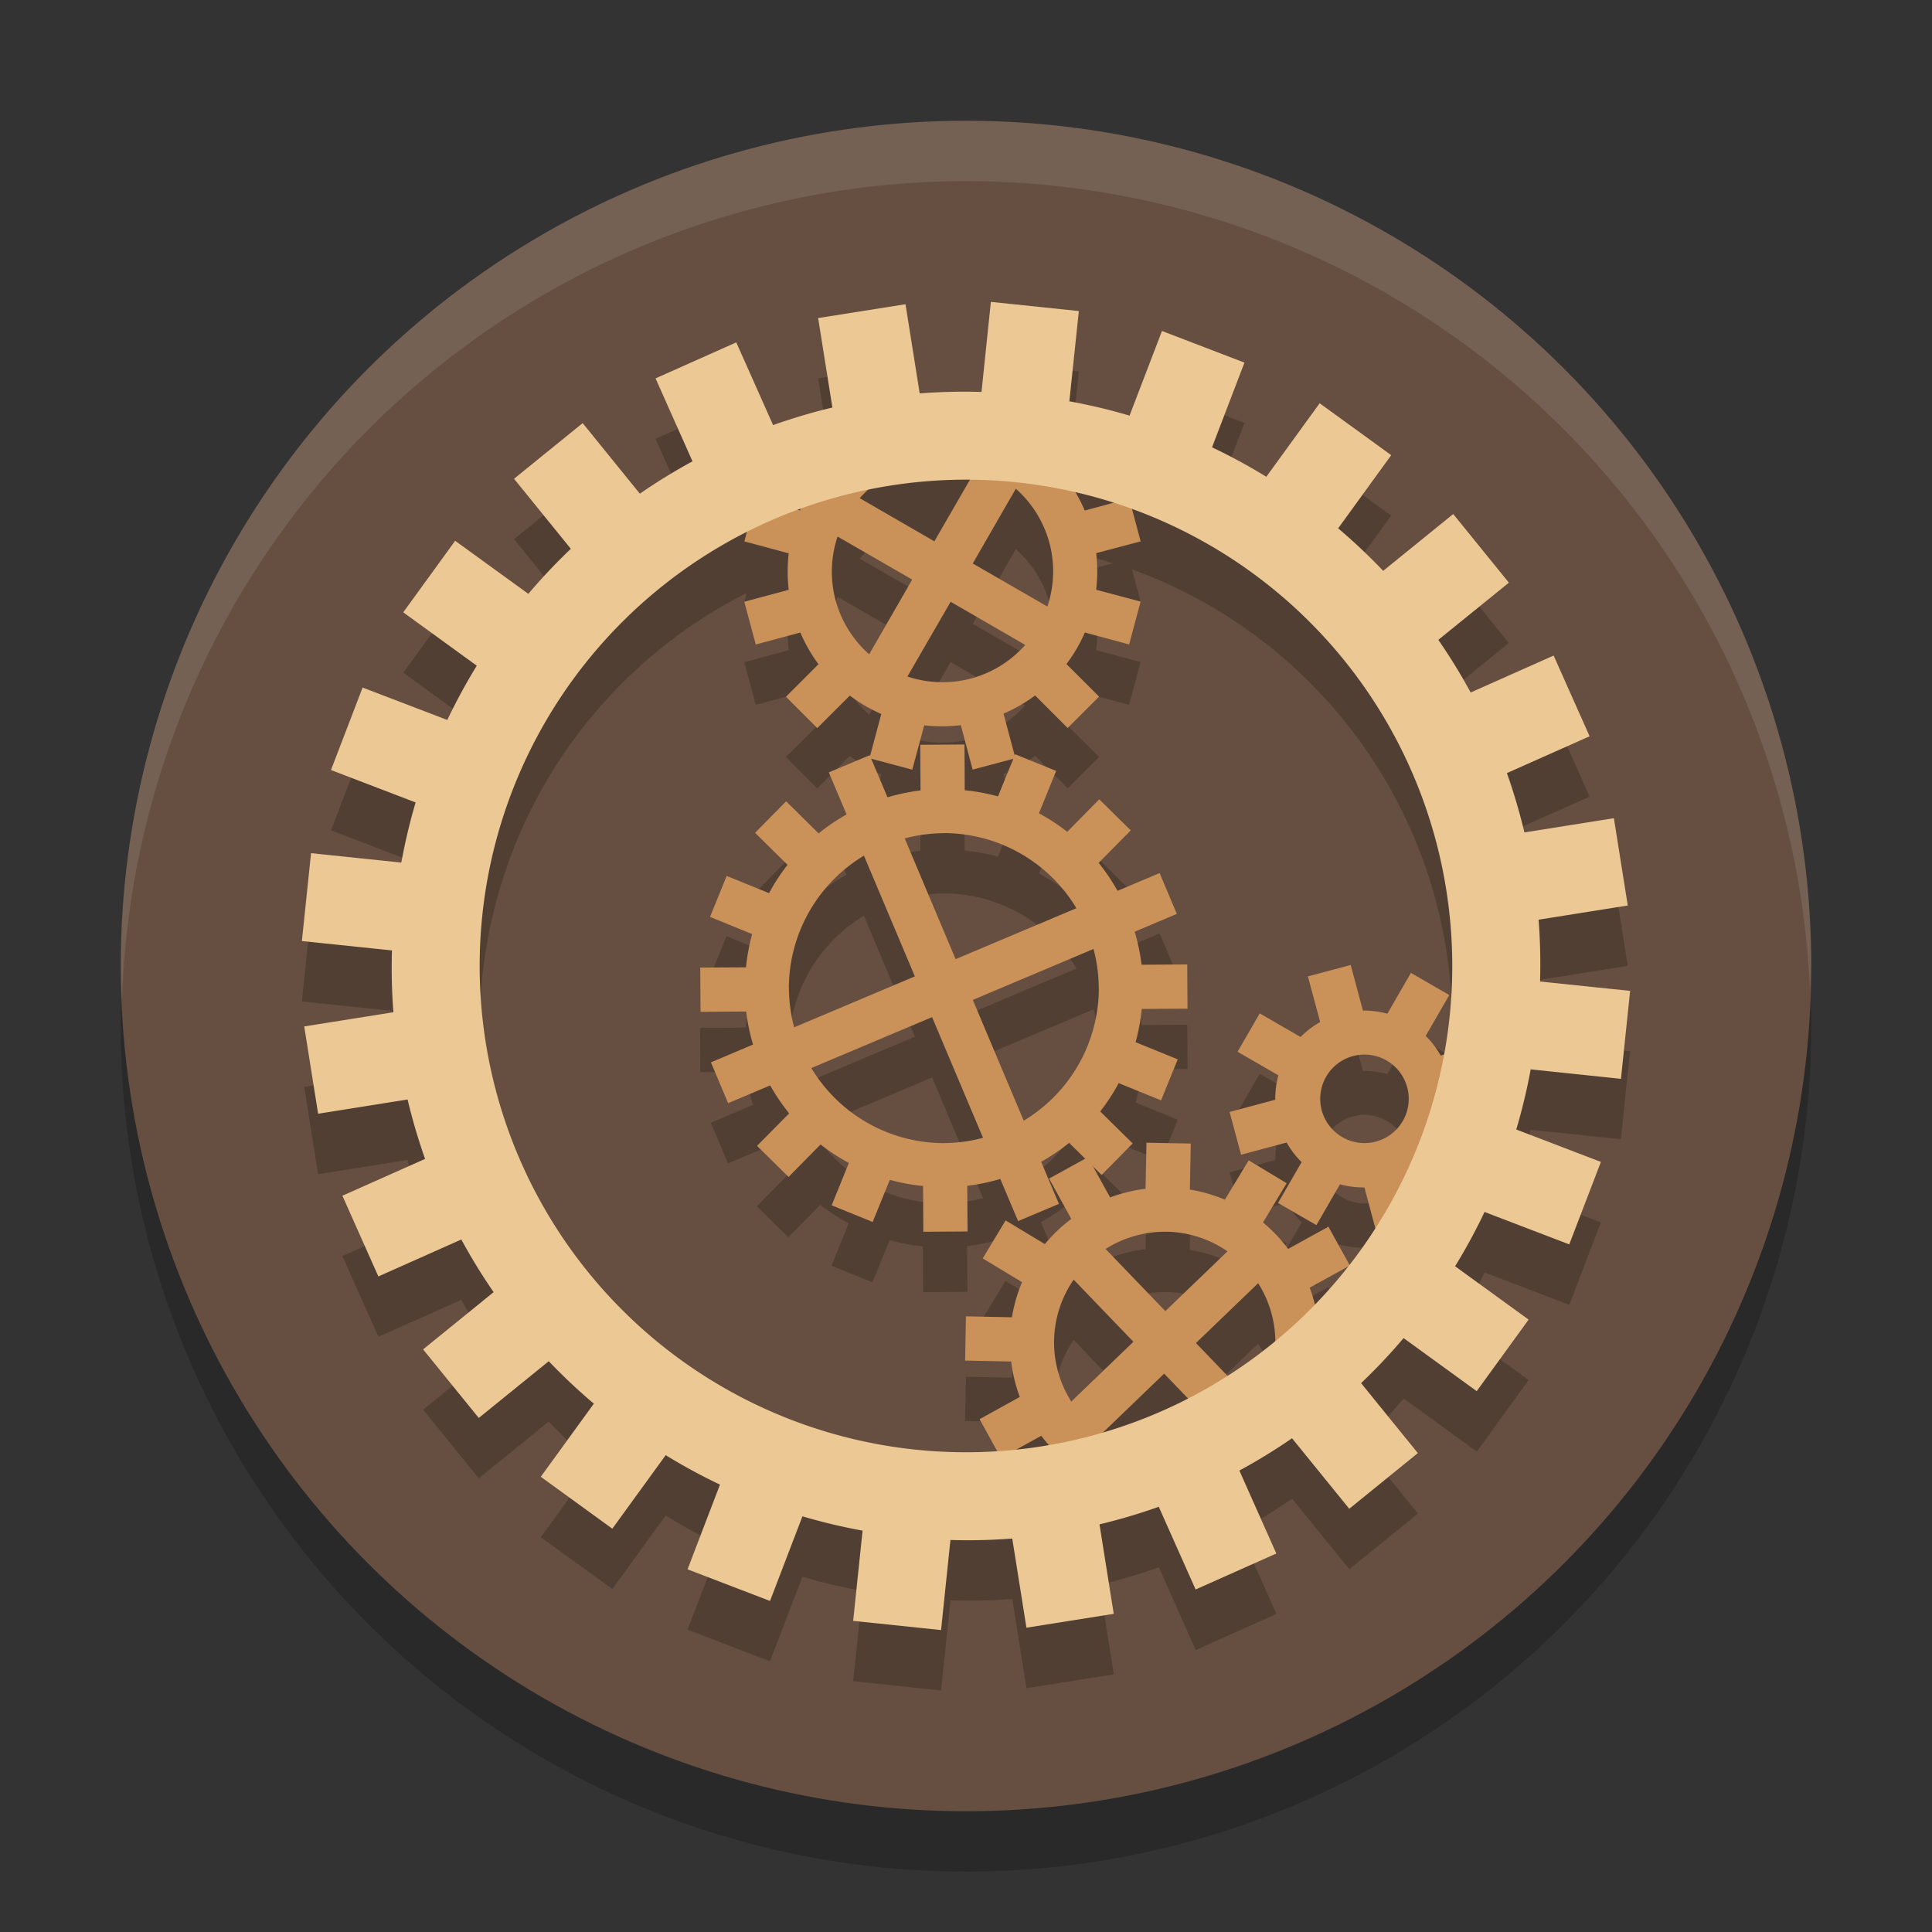 <svg xmlns="http://www.w3.org/2000/svg" width="32" height="32" version="1">
 <rect width="100%" height="100%" fill="#333333" stroke="none"/>
 <circle style="opacity:0.2" cx="16" cy="17" r="14"/>
 <circle style="fill:#664f41" cx="16" cy="16" r="14"/>
 <path style="opacity:0.2" d="m 16.412,6 -0.154,1.492 a 9.519,9.519 0 0 0 -1.025,0.023 L 14.998,6.039 13.551,6.268 13.787,7.75 A 9.519,9.519 0 0 0 12.805,8.041 L 12.195,6.67 10.857,7.268 11.471,8.641 A 9.519,9.519 0 0 0 10.598,9.176 L 9.65,8.008 8.514,8.93 9.455,10.09 A 9.519,9.519 0 0 0 8.75,10.836 L 7.539,9.957 6.68,11.143 7.896,12.025 a 9.519,9.519 0 0 0 -0.488,0.898 l -1.402,-0.537 -0.523,1.367 1.4,0.537 A 9.519,9.519 0 0 0 6.646,15.287 L 5.152,15.131 5,16.588 6.492,16.742 a 9.519,9.519 0 0 0 0.023,1.025 L 5.039,18.002 5.268,19.449 6.75,19.213 a 9.519,9.519 0 0 0 0.291,0.982 l -1.371,0.609 0.598,1.338 1.373,-0.613 a 9.519,9.519 0 0 0 0.535,0.873 l -1.168,0.947 0.922,1.137 1.16,-0.941 A 9.519,9.519 0 0 0 9.836,24.25 l -0.879,1.211 1.186,0.859 0.883,-1.217 a 9.519,9.519 0 0 0 0.898,0.488 l -0.537,1.402 1.367,0.523 0.537,-1.4 a 9.519,9.519 0 0 0 0.996,0.236 l -0.156,1.494 L 15.588,28 15.742,26.508 a 9.519,9.519 0 0 0 1.025,-0.023 l 0.234,1.477 1.447,-0.229 L 18.213,26.25 a 9.519,9.519 0 0 0 0.982,-0.291 l 0.609,1.371 1.338,-0.598 -0.613,-1.373 a 9.519,9.519 0 0 0 0.873,-0.535 l 0.947,1.168 1.137,-0.922 -0.941,-1.16 A 9.519,9.519 0 0 0 23.25,23.164 l 1.211,0.879 0.859,-1.186 -1.217,-0.883 a 9.519,9.519 0 0 0 0.488,-0.898 l 1.402,0.537 0.523,-1.367 -1.4,-0.537 a 9.519,9.519 0 0 0 0.236,-0.996 l 1.494,0.156 L 27,17.412 25.508,17.258 a 9.519,9.519 0 0 0 -0.023,-1.025 L 26.961,15.998 26.732,14.551 25.25,14.787 a 9.519,9.519 0 0 0 -0.291,-0.982 l 1.371,-0.609 -0.598,-1.338 -1.373,0.613 A 9.519,9.519 0 0 0 23.824,11.598 L 24.992,10.65 24.07,9.514 22.91,10.455 A 9.519,9.519 0 0 0 22.164,9.75 L 23.043,8.539 21.857,7.68 20.975,8.896 A 9.519,9.519 0 0 0 20.076,8.408 L 20.613,7.006 19.246,6.482 18.709,7.883 A 9.519,9.519 0 0 0 17.713,7.646 l 0.156,-1.494 z M 16.061,8.955 15.477,9.967 14.24,9.252 a 1.833,1.833 0 0 1 0.133,-0.137 8.054,8.054 0 0 1 0.361,-0.07 8.054,8.054 0 0 1 1.326,-0.09 z m 0.764,0.141 a 1.833,1.833 0 0 1 0.559,0.896 1.833,1.833 0 0 1 -0.035,1.055 l -1.236,-0.715 z m 0.988,0.062 a 8.054,8.054 0 0 1 0.619,0.172 l -0.465,0.125 A 2.567,2.567 0 0 0 17.812,9.158 Z m -4.551,0.273 a 2.567,2.567 0 0 0 -0.01,0.023 l -0.029,-0.008 a 8.054,8.054 0 0 1 0.039,-0.016 z m 5.488,0 a 8.054,8.054 0 0 1 5.205,6.303 8.054,8.054 0 0 1 -0.047,2.732 l -0.047,0.014 c -0.067,-0.119 -0.151,-0.226 -0.248,-0.322 l 0.391,-0.678 -0.635,-0.367 -0.391,0.676 c -0.132,-0.036 -0.268,-0.052 -0.404,-0.051 l -0.203,-0.756 -0.709,0.189 0.205,0.756 c -0.119,0.067 -0.228,0.151 -0.324,0.248 l -0.678,-0.391 -0.367,0.635 0.676,0.391 c -0.036,0.132 -0.052,0.268 -0.051,0.404 L 20.367,19.418 20.557,20.125 21.312,19.924 c 0.067,0.119 0.151,0.228 0.248,0.324 l -0.393,0.676 0.637,0.367 0.391,-0.676 c 0.132,0.036 0.268,0.052 0.404,0.051 l 0.178,0.67 a 8.054,8.054 0 0 1 -0.428,0.609 l -0.346,-0.627 -0.668,0.367 a 2.567,2.567 0 0 0 -0.418,-0.438 l 0.393,-0.65 -0.629,-0.379 -0.393,0.652 a 2.567,2.567 0 0 0 -0.582,-0.168 l 0.016,-0.762 -0.734,-0.014 -0.014,0.764 a 2.567,2.567 0 0 0 -0.588,0.143 l -0.283,-0.514 0.143,0.141 0.516,-0.521 -0.537,-0.529 a 3.3,3.3 0 0 0 0.305,-0.471 l 0.701,0.285 0.277,-0.678 -0.699,-0.285 a 3.3,3.3 0 0 0 0.102,-0.551 l 0.76,-0.004 -0.006,-0.734 -0.756,0.006 a 3.3,3.3 0 0 0 -0.115,-0.547 l 0.699,-0.295 -0.285,-0.676 -0.697,0.295 a 3.3,3.3 0 0 0 -0.312,-0.465 l 0.531,-0.537 -0.521,-0.516 -0.531,0.537 a 3.3,3.3 0 0 0 -0.469,-0.305 l 0.285,-0.701 -0.68,-0.277 -0.008,0.018 -0.184,-0.688 a 2.567,2.567 0 0 0 0.525,-0.301 l 0.537,0.539 0.521,-0.521 -0.541,-0.537 a 2.567,2.567 0 0 0 0.305,-0.523 l 0.734,0.197 0.189,-0.711 -0.736,-0.195 a 2.567,2.567 0 0 0 0,-0.605 l 0.736,-0.197 z m -6.383,0.391 -0.039,0.145 0.736,0.199 a 2.567,2.567 0 0 0 0,0.604 l -0.736,0.197 0.189,0.707 0.738,-0.197 a 2.567,2.567 0 0 0 0.301,0.525 l -0.539,0.537 0.52,0.521 0.539,-0.539 a 2.567,2.567 0 0 0 0.521,0.305 l -0.186,0.699 -0.008,-0.018 -0.676,0.285 0.293,0.697 a 3.3,3.3 0 0 0 -0.463,0.312 l -0.539,-0.531 -0.514,0.521 0.537,0.531 a 3.3,3.3 0 0 0 -0.307,0.469 l -0.701,-0.285 -0.275,0.68 0.697,0.283 a 3.3,3.3 0 0 0 -0.102,0.551 l -0.758,0.006 0.004,0.732 0.758,-0.004 a 3.3,3.3 0 0 0 0.113,0.547 l -0.697,0.295 0.285,0.674 0.695,-0.293 a 3.3,3.3 0 0 0 0.314,0.463 l -0.531,0.539 0.521,0.514 0.529,-0.537 a 3.3,3.3 0 0 0 0.471,0.307 l -0.285,0.701 0.678,0.275 0.285,-0.697 a 3.3,3.3 0 0 0 0.551,0.102 l 0.004,0.758 0.734,-0.004 -0.006,-0.758 a 3.3,3.3 0 0 0 0.547,-0.113 l 0.295,0.697 0.676,-0.285 -0.295,-0.695 a 3.3,3.3 0 0 0 0.465,-0.314 l 0.266,0.264 -0.6,0.328 0.369,0.668 a 2.567,2.567 0 0 0 -0.438,0.418 l -0.65,-0.393 -0.379,0.629 0.65,0.393 a 2.567,2.567 0 0 0 -0.166,0.582 L 16,22.803 l -0.016,0.734 0.764,0.014 a 2.567,2.567 0 0 0 0.145,0.588 l -0.666,0.367 0.291,0.529 A 8.054,8.054 0 0 1 8.045,18.266 8.054,8.054 0 0 1 12.367,9.822 Z m 1.506,0.064 1.236,0.713 -0.713,1.238 a 1.833,1.833 0 0 1 -0.557,-0.896 1.833,1.833 0 0 1 0.033,-1.055 z m 1.871,1.08 1.236,0.715 a 1.833,1.833 0 0 1 -0.896,0.557 1.833,1.833 0 0 1 -1.055,-0.033 z m 0.17,2.045 0.195,0.736 0.672,-0.18 -0.252,0.623 a 3.3,3.3 0 0 0 -0.551,-0.102 l -0.006,-0.76 -0.732,0.006 0.004,0.756 a 3.3,3.3 0 0 0 -0.547,0.115 l -0.268,-0.639 0.682,0.18 0.197,-0.734 a 2.567,2.567 0 0 0 0.605,-0.002 z m -0.279,1.787 h 0.006 a 2.567,2.567 0 0 1 0.994,0.205 2.567,2.567 0 0 1 1.195,1.039 l -2.002,0.844 -0.844,-2 a 2.567,2.567 0 0 1 0.645,-0.086 2.567,2.567 0 0 1 0.006,-0.002 z m -1.326,0.371 0.844,2.002 -1.998,0.844 a 2.567,2.567 0 0 1 -0.088,-0.645 2.567,2.567 0 0 1 0,-0.012 2.567,2.567 0 0 1 0.203,-0.994 2.567,2.567 0 0 1 1.039,-1.195 z m 3.805,1.549 a 2.567,2.567 0 0 1 0.086,0.645 2.567,2.567 0 0 1 0.002,0.006 v 0.004 a 2.567,2.567 0 0 1 -0.205,0.996 2.567,2.567 0 0 1 -1.039,1.193 l -0.844,-2 z m -2.676,1.129 0.844,1.998 a 2.567,2.567 0 0 1 -0.645,0.088 2.567,2.567 0 0 1 -0.01,0 2.567,2.567 0 0 1 -0.996,-0.203 2.567,2.567 0 0 1 -1.193,-1.039 z m 7.162,0.619 a 0.733,0.733 0 0 1 0.732,0.734 0.733,0.733 0 0 1 -0.732,0.732 0.733,0.733 0 0 1 -0.732,-0.732 0.733,0.733 0 0 1 0.732,-0.734 z m -3.271,2.934 a 1.833,1.833 0 0 1 1.002,0.324 L 19.301,22.715 18.312,21.686 a 1.833,1.833 0 0 1 1.016,-0.285 z m 2.99,0.582 a 8.054,8.054 0 0 1 -0.543,0.621 2.567,2.567 0 0 0 -0.084,-0.275 z m -4.535,0.213 0.99,1.029 -1.029,0.988 a 1.833,1.833 0 0 1 -0.285,-1.016 1.833,1.833 0 0 1 0.324,-1.002 z m 3.057,0.059 a 1.833,1.833 0 0 1 0.283,0.949 8.054,8.054 0 0 1 -0.795,0.578 l -0.518,-0.537 z m -1.559,1.498 0.391,0.406 A 8.054,8.054 0 0 1 18.281,24.715 Z M 17.248,24.781 A 2.567,2.567 0 0 0 17.375,24.934 8.054,8.054 0 0 1 17.266,24.955 8.054,8.054 0 0 1 16.854,25 Z"/>
 <path style="fill:#ca9159" d="m 13.728,12.793 0.294,0.697 a 3.3,3.3 0 0 0 -0.463,0.314 l -0.538,-0.532 -0.515,0.522 0.538,0.53 a 3.3,3.3 0 0 0 -0.306,0.469 l -0.702,-0.285 -0.276,0.679 0.698,0.284 a 3.3,3.3 0 0 0 -0.102,0.551 l -0.758,0.004 0.005,0.733 0.756,-0.005 a 3.3,3.3 0 0 0 0.114,0.547 l -0.698,0.295 0.285,0.676 0.697,-0.294 a 3.3,3.3 0 0 0 0.314,0.463 l -0.532,0.538 0.522,0.515 0.53,-0.538 a 3.3,3.3 0 0 0 0.469,0.306 l -0.285,0.702 0.679,0.276 0.284,-0.698 a 3.3,3.3 0 0 0 0.551,0.102 l 0.004,0.758 0.733,-0.005 -0.005,-0.756 a 3.3,3.3 0 0 0 0.547,-0.114 l 0.295,0.698 0.676,-0.285 -0.294,-0.697 a 3.3,3.3 0 0 0 0.463,-0.314 l 0.538,0.532 0.515,-0.522 -0.538,-0.53 a 3.3,3.3 0 0 0 0.306,-0.469 l 0.702,0.285 0.276,-0.679 -0.698,-0.284 a 3.3,3.3 0 0 0 0.102,-0.551 l 0.758,-0.004 -0.005,-0.733 -0.756,0.005 a 3.3,3.3 0 0 0 -0.114,-0.547 l 0.698,-0.295 -0.285,-0.676 -0.697,0.294 A 3.3,3.3 0 0 0 18.197,14.292 l 0.532,-0.538 -0.522,-0.515 -0.53,0.538 a 3.3,3.3 0 0 0 -0.469,-0.306 l 0.285,-0.702 -0.679,-0.276 -0.284,0.698 a 3.3,3.3 0 0 0 -0.551,-0.102 l -0.004,-0.758 -0.733,0.005 0.005,0.756 a 3.3,3.3 0 0 0 -0.547,0.114 l -0.295,-0.698 z m 0.581,1.378 0.844,2.001 -1.999,0.844 a 2.567,2.567 0 0 1 -0.087,-0.644 2.567,2.567 0 0 1 -0.001,-0.01 2.567,2.567 0 0 1 0.205,-0.996 2.567,2.567 0 0 1 1.039,-1.194 z m 0.676,-0.284 a 2.567,2.567 0 0 1 0.644,-0.087 2.567,2.567 0 0 1 0.006,-8.8e-4 l 0.004,-3.3e-4 a 2.567,2.567 0 0 1 0.996,0.205 2.567,2.567 0 0 1 1.194,1.039 l -2.001,0.844 z m -1.548,3.804 2.001,-0.844 0.844,1.999 a 2.567,2.567 0 0 1 -0.644,0.087 2.567,2.567 0 0 1 -0.01,0.001 2.567,2.567 0 0 1 -0.996,-0.205 2.567,2.567 0 0 1 -1.194,-1.039 z m 2.676,-1.129 1.999,-0.844 a 2.567,2.567 0 0 1 0.087,0.644 2.567,2.567 0 0 1 8.8e-4,0.006 l 3.3e-4,0.004 a 2.567,2.567 0 0 1 -0.205,0.996 2.567,2.567 0 0 1 -1.039,1.194 z"/>
 <path style="fill:#ca9159" d="m 18.989,18.927 -0.015,0.763 a 2.567,2.567 0 0 0 -0.587,0.143 l -0.368,-0.666 -0.643,0.354 0.368,0.668 a 2.567,2.567 0 0 0 -0.438,0.417 l -0.65,-0.392 -0.379,0.629 0.651,0.394 a 2.567,2.567 0 0 0 -0.167,0.581 l -0.762,-0.015 -0.014,0.733 0.763,0.015 a 2.567,2.567 0 0 0 0.143,0.587 l -0.666,0.368 0.354,0.643 0.668,-0.368 a 2.567,2.567 0 0 0 0.417,0.438 L 17.41,24.641 a 8.8,8.8 0 0 0 2.076,-0.587 1.833,1.833 0 0 1 -0.229,0.013 1.833,1.833 0 0 1 -1.004,-0.325 l 1.029,-0.99 0.927,0.963 a 8.8,8.8 0 0 0 2.337,-1.786 l -0.71,-0.014 a 2.567,2.567 0 0 0 -0.143,-0.587 L 22.358,20.961 22.003,20.318 21.336,20.686 A 2.567,2.567 0 0 0 20.919,20.248 l 0.392,-0.65 -0.629,-0.379 -0.394,0.651 A 2.567,2.567 0 0 0 19.708,19.703 l 0.015,-0.762 -0.733,-0.014 z m 0.338,1.474 a 1.833,1.833 0 0 1 1.004,0.325 l -1.029,0.99 -0.99,-1.029 a 1.833,1.833 0 0 1 1.016,-0.285 z m -1.544,0.794 0.99,1.029 -1.029,0.99 a 1.833,1.833 0 0 1 -0.285,-1.016 1.833,1.833 0 0 1 0.325,-1.004 z m 3.056,0.059 a 1.833,1.833 0 0 1 0.285,1.016 1.833,1.833 0 0 1 -0.325,1.004 l -0.99,-1.029 z"/>
 <path style="fill:#ca9159" d="m 22.372,15.983 -0.709,0.189 0.203,0.756 c -0.119,0.067 -0.228,0.15 -0.324,0.248 l -0.677,-0.391 -0.367,0.635 0.676,0.391 c -0.036,0.132 -0.053,0.267 -0.052,0.404 l -0.756,0.203 0.19,0.708 0.755,-0.202 c 0.067,0.119 0.15,0.228 0.248,0.324 l -0.391,0.677 0.636,0.367 0.39,-0.676 c 0.132,0.036 0.269,0.053 0.405,0.052 l 0.202,0.755 0.709,-0.189 -0.202,-0.756 c 0.119,-0.067 0.226,-0.15 0.322,-0.248 l 0.677,0.391 0.367,-0.635 -0.676,-0.391 c 0.036,-0.132 0.055,-0.267 0.053,-0.404 l 0.755,-0.203 -0.19,-0.708 -0.755,0.202 C 23.794,17.362 23.711,17.253 23.614,17.158 l 0.391,-0.677 -0.636,-0.367 -0.39,0.676 c -0.132,-0.036 -0.269,-0.053 -0.405,-0.052 l -0.202,-0.755 z m 0.228,1.484 a 0.733,0.733 0 0 1 0.733,0.733 0.733,0.733 0 0 1 -0.733,0.733 0.733,0.733 0 0 1 -0.733,-0.733 0.733,0.733 0 0 1 0.733,-0.733 z"/>
 <path style="fill:#ca9159" d="m 16,7.2 a 8.8,8.8 0 0 0 -2.73,0.445 l 0.286,0.286 a 2.567,2.567 0 0 0 -0.305,0.523 l -0.733,-0.196 -0.189,0.709 0.735,0.198 a 2.567,2.567 0 0 0 0,0.604 l -0.736,0.198 0.19,0.708 0.738,-0.198 a 2.567,2.567 0 0 0 0.301,0.524 l -0.539,0.539 0.518,0.52 0.54,-0.539 a 2.567,2.567 0 0 0 0.521,0.305 l -0.196,0.733 0.709,0.189 0.198,-0.735 a 2.567,2.567 0 0 0 0.606,-0.002 l 0.196,0.736 0.709,-0.189 -0.198,-0.738 a 2.567,2.567 0 0 0 0.524,-0.301 l 0.539,0.539 0.52,-0.52 -0.54,-0.539 a 2.567,2.567 0 0 0 0.305,-0.523 l 0.733,0.198 0.19,-0.71 -0.736,-0.196 a 2.567,2.567 0 0 0 0,-0.606 L 18.893,8.967 18.703,8.258 17.967,8.456 A 2.567,2.567 0 0 0 17.666,7.932 L 18.126,7.471 A 8.8,8.8 0 0 0 17.256,7.3 l -0.112,0.112 a 2.567,2.567 0 0 0 -0.252,-0.166 8.8,8.8 0 0 0 -0.892,-0.046 z m -0.319,0.435 a 1.833,1.833 0 0 1 0.51,0.093 l -0.715,1.238 -1.236,-0.715 a 1.833,1.833 0 0 1 0.897,-0.556 1.833,1.833 0 0 1 0.544,-0.06 z m 1.144,0.46 a 1.833,1.833 0 0 1 0.557,0.897 1.833,1.833 0 0 1 -0.034,1.054 L 16.112,9.333 16.825,8.095 Z m -2.952,0.792 1.236,0.713 -0.713,1.237 A 1.833,1.833 0 0 1 13.84,9.941 1.833,1.833 0 0 1 13.873,8.887 Z M 15.745,9.967 16.981,10.682 A 1.833,1.833 0 0 1 16.084,11.238 1.833,1.833 0 0 1 15.03,11.205 l 0.715,-1.237 z"/>
 <path style="fill:#ecc895" d="m 13.551,5.268 0.236,1.482 A 9.519,9.519 0 0 0 12.805,7.041 L 12.195,5.671 10.858,6.267 11.47,7.641 A 9.519,9.519 0 0 0 10.598,8.177 L 9.651,7.008 8.514,7.93 9.455,9.09 A 9.519,9.519 0 0 0 8.751,9.836 L 7.539,8.957 6.679,10.142 7.897,11.026 A 9.519,9.519 0 0 0 7.409,11.925 L 6.006,11.388 5.482,12.754 6.884,13.291 a 9.519,9.519 0 0 0 -0.237,0.996 l -1.495,-0.156 -0.152,1.456 1.492,0.155 a 9.519,9.519 0 0 0 0.024,1.024 l -1.477,0.235 0.23,1.446 1.482,-0.236 A 9.519,9.519 0 0 0 7.041,19.195 l -1.37,0.61 0.596,1.337 1.374,-0.612 a 9.519,9.519 0 0 0 0.535,0.872 l -1.168,0.948 0.922,1.136 1.159,-0.94 A 9.519,9.519 0 0 0 9.836,23.249 l -0.879,1.211 1.185,0.86 0.884,-1.218 a 9.519,9.519 0 0 0 0.899,0.488 l -0.537,1.403 1.366,0.524 0.537,-1.402 a 9.519,9.519 0 0 0 0.996,0.237 l -0.156,1.495 1.456,0.152 0.155,-1.492 a 9.519,9.519 0 0 0 1.024,-0.024 l 0.235,1.477 1.446,-0.23 -0.236,-1.482 a 9.519,9.519 0 0 0 0.982,-0.291 l 0.61,1.37 1.337,-0.596 -0.612,-1.374 a 9.519,9.519 0 0 0 0.872,-0.535 l 0.948,1.168 1.136,-0.922 -0.94,-1.159 a 9.519,9.519 0 0 0 0.704,-0.746 l 1.211,0.879 0.86,-1.185 -1.218,-0.884 a 9.519,9.519 0 0 0 0.488,-0.899 l 1.403,0.537 0.524,-1.366 -1.402,-0.537 A 9.519,9.519 0 0 0 25.353,17.712 L 26.848,17.869 27,16.412 25.508,16.257 a 9.519,9.519 0 0 0 -0.024,-1.024 l 1.477,-0.235 -0.23,-1.446 -1.482,0.236 A 9.519,9.519 0 0 0 24.959,12.805 L 26.329,12.195 25.733,10.858 24.359,11.47 A 9.519,9.519 0 0 0 23.823,10.598 L 24.992,9.651 24.07,8.514 22.91,9.455 A 9.519,9.519 0 0 0 22.164,8.751 L 23.043,7.539 21.858,6.679 20.974,7.897 A 9.519,9.519 0 0 0 20.075,7.409 l 0.537,-1.403 -1.366,-0.524 -0.537,1.402 A 9.519,9.519 0 0 0 17.712,6.647 L 17.869,5.152 16.412,5 16.257,6.492 a 9.519,9.519 0 0 0 -1.024,0.024 l -0.235,-1.477 z m 1.183,2.777 a 8.054,8.054 0 0 1 9.22,6.689 8.054,8.054 0 0 1 -6.689,9.22 8.054,8.054 0 0 1 -9.22,-6.689 8.054,8.054 0 0 1 6.689,-9.22 z"/>
 <path style="fill:#ffffff;opacity:0.1" d="M 16 2 A 14 14 0 0 0 2 16 A 14 14 0 0 0 2.021 16.586 A 14 14 0 0 1 16 3 A 14 14 0 0 1 29.979 16.414 A 14 14 0 0 0 30 16 A 14 14 0 0 0 16 2 z"/>
</svg>
